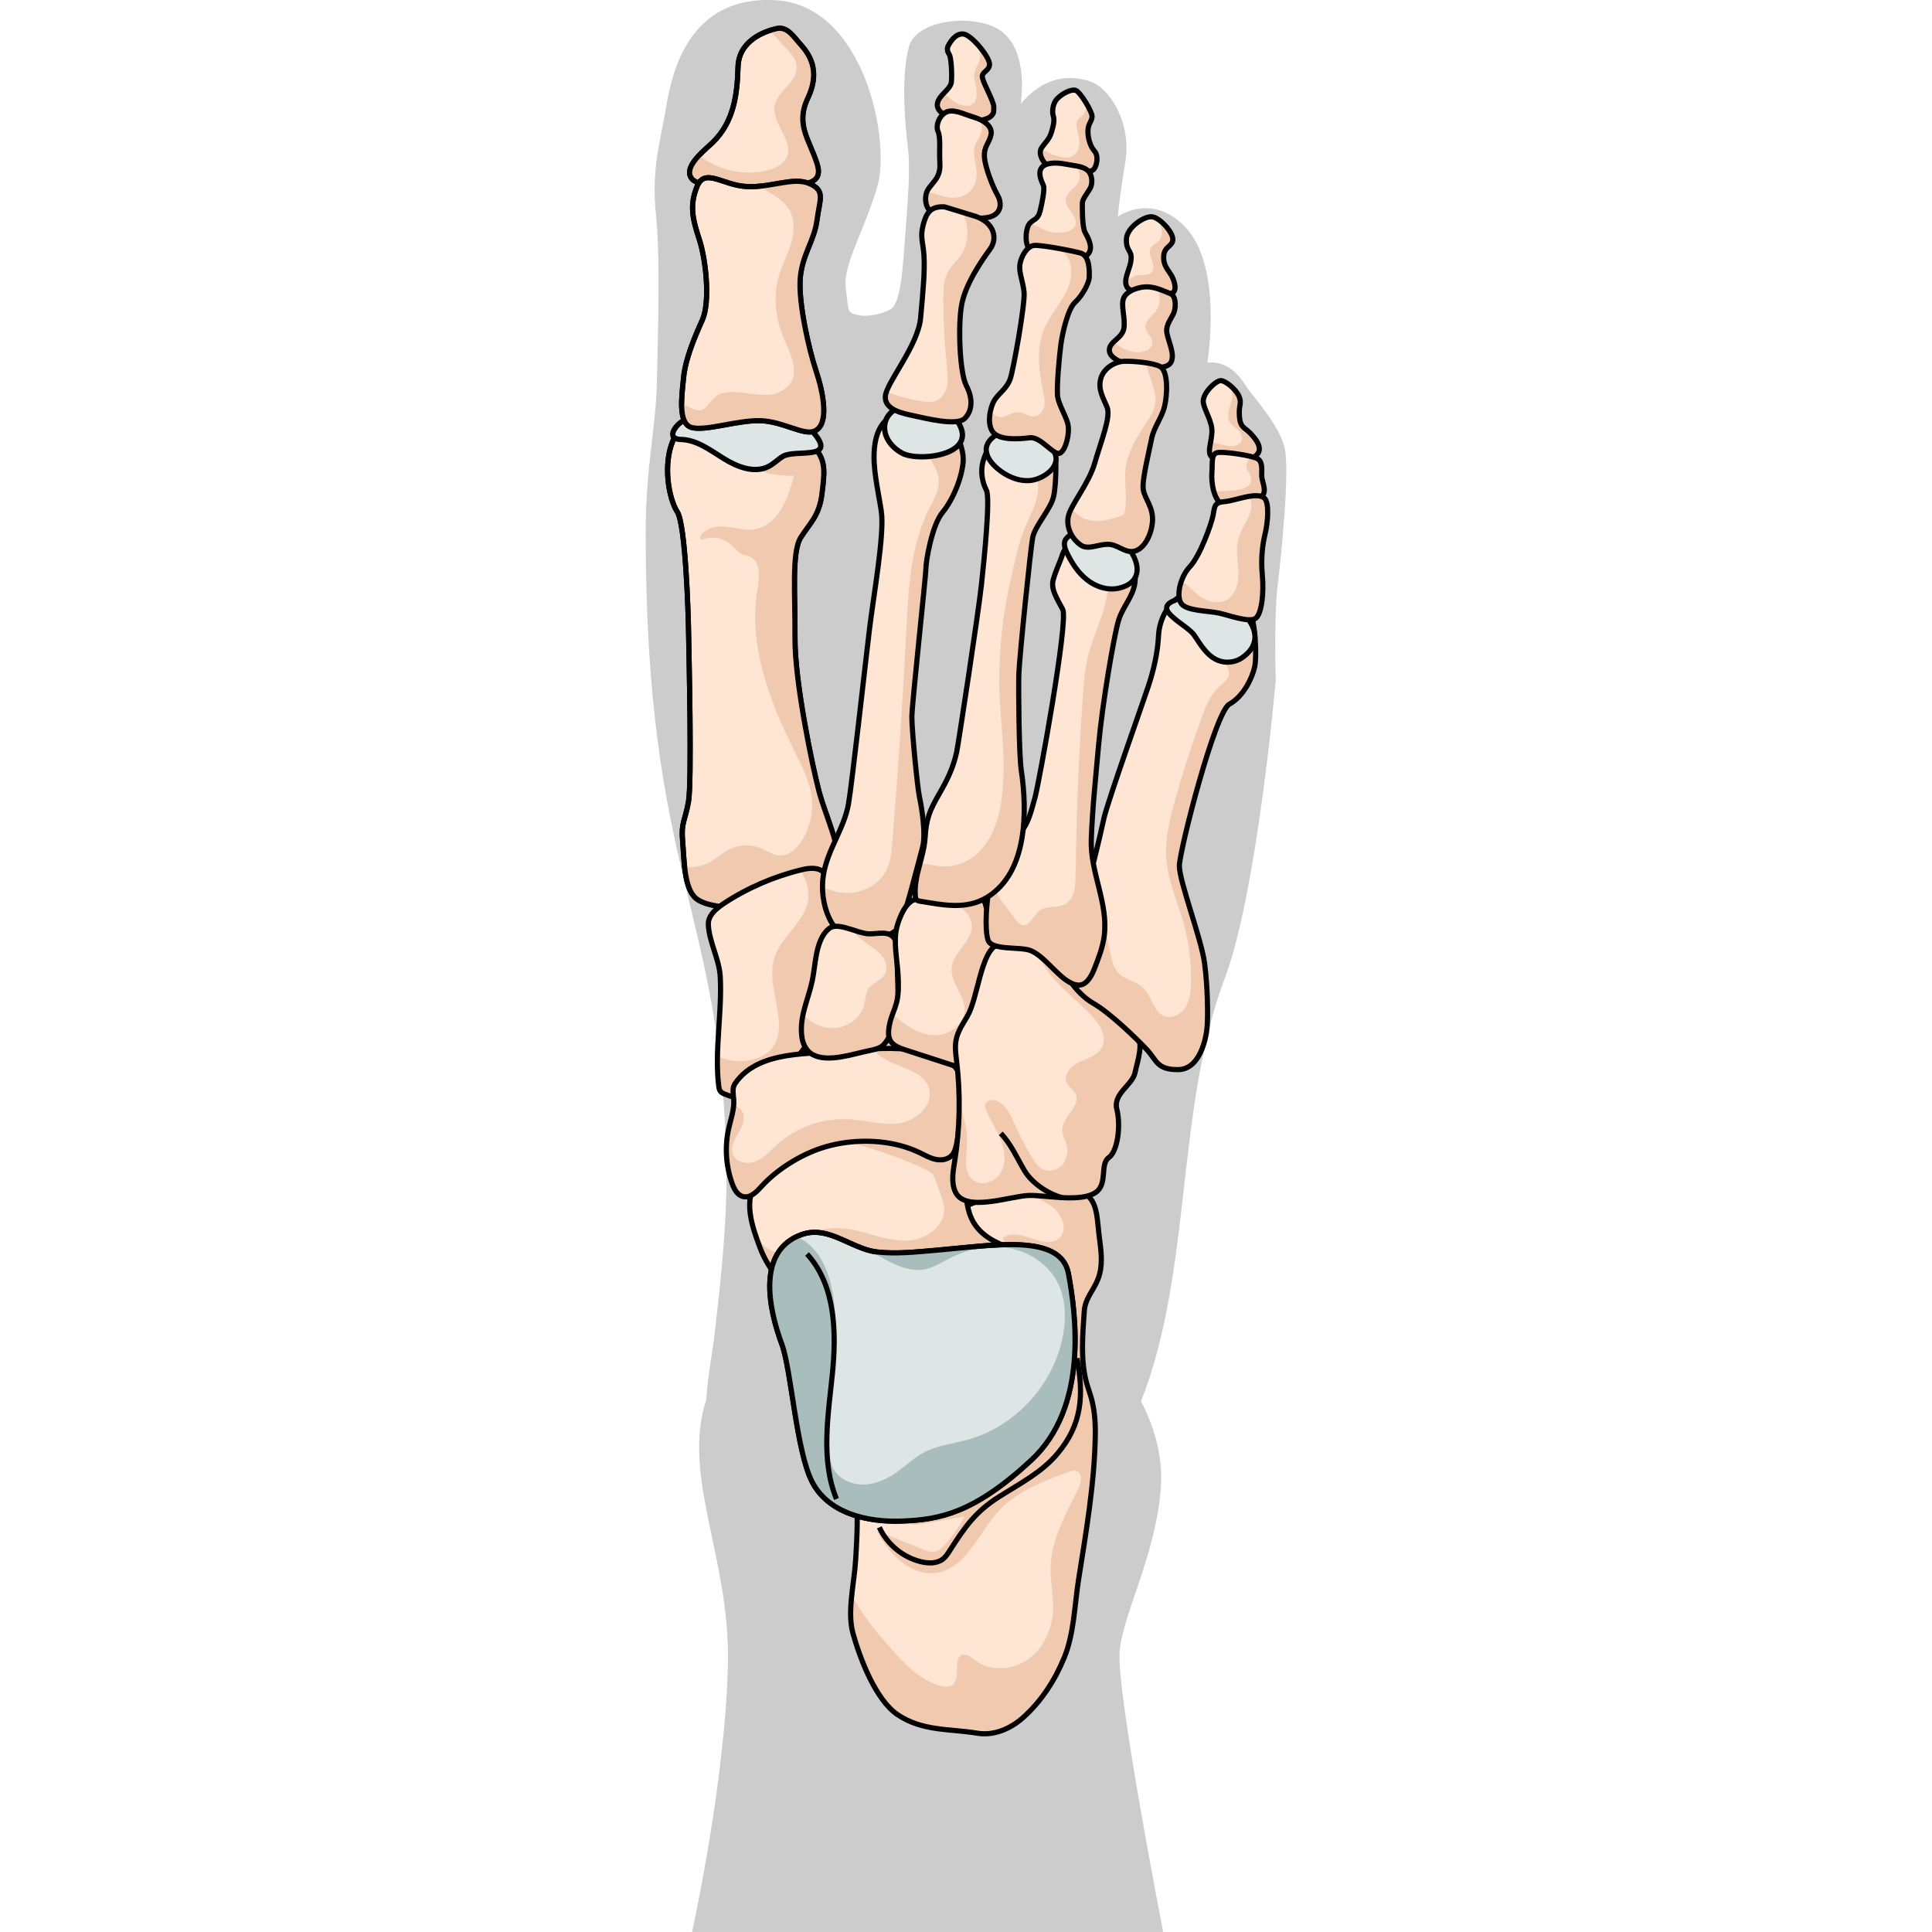<?xml version="1.0" encoding="utf-8"?>
<!-- Created by: Science Figures, www.sciencefigures.org, Generator: Science Figures Editor -->
<svg version="1.1" id="Camada_1" xmlns="http://www.w3.org/2000/svg" xmlns:xlink="http://www.w3.org/1999/xlink" 
	 width="800px" height="800px" viewBox="0 0 127.01 383.04" enable-background="new 0 0 127.01 383.04" xml:space="preserve">
<g>
	<path id="changecolor_8_" fill="#CCCCCC" d="M126.74,89.1c-0.92-4.76-6.66-10.81-7.77-12.64c-1.11-1.83-3.52-4.95-7.59-4.58
		c1.11-8.24,1.48-21.43-5-27.48c-6.48-6.04-12.77-1.46-12.77-1.46s0.18-2.93,1.48-10.81c1.29-7.88-3.15-14.65-6.85-15.94
		c-3.7-1.28-8.88-1.47-13.88,4.4c0.37-2.93,0.93-10.62-3.7-14.29c-4.63-3.66-16.84-2.75-18.46,2.93s-0.78,15.57-0.22,19.97
		c0.55,4.4,0,10.44-0.74,20.33c-0.43,5.8-0.93,9.81-2.21,11.37c-0.9,1.1-4.67,1.94-6.33,1.65c-3.06-0.52-2.35-0.64-3.02-5.3
		c-0.67-4.66,3.49-11.04,6.22-20.17c2.74-9.13-2.5-35.93-20.05-37.03C8.31-1.04,5.11,14.85,4.03,21.37
		C2.96,27.89,1.1,33.42,2.02,42.34c0.93,8.92,0.38,24.23,0.2,33.39c-0.11,5.51-0.89,10.5-1.5,16.42l-0.52,1.56
		c0,0,0.2-0.53,0.5-1.38C0.31,96.21,0,100.49,0,105.59c0,68.31,15.02,74.14,15.99,124.81c0.22,11.29-0.99,22.56-2.29,33.76
		c-0.48,4.14-1.42,8.77-1.68,13.33c-4.97,15.04,4.64,31.19,4.29,52.03c-0.39,23-7.11,53.51-7.11,53.51h93.4
		c0,0-9.4-48.09-8.63-55.74c0.76-7.65,6.99-18.56,8.14-31.94c0.6-6.97-1.63-13.17-3.91-17.52c10.22-25.82,6.83-58.03,16.63-83.94
		c6.43-17,10.08-59,10.08-59s-0.37-12.82,0.37-18.68C126,110.35,127.66,93.86,126.74,89.1z"/>
	<g>
		<path fill="#FFE5D3" stroke="#000000" stroke-width="1.023" stroke-miterlimit="10" d="M38.07,171.79
			c0.58-4.07-2.37-9.91-3.69-14.82s-4.85-21.95-4.78-30.42s-0.72-17.08,1.16-20.02s3.63-4.26,4.18-8.61
			c0.55-4.35,0.69-6.23-0.96-8.58c-1.64-2.36-3.95-5.5-10.62-5.78C16.7,83.28,7.4,82.5,5.38,87.41c-2.02,4.9-0.76,11.53,0.88,14.06
			s2.18,19.95,2.24,23.8s0.69,29.79-0.02,33.71s-1.48,4.06-1.16,7.75c0.32,3.69,0.24,9.5,2.75,11.46s9.19,1.89,12.86,1.99
			s11.28,3.57,13.45,2.26S37.64,174.77,38.07,171.79z"/>
		<path fill="#F1C9AE" d="M29.6,126.54c0.07-8.47-0.72-17.08,1.16-20.02c1.88-2.94,3.63-4.26,4.18-8.61
			c0.55-4.35,0.69-6.23-0.96-8.58s-3.95-5.5-10.62-5.78c-0.41-0.02-0.83-0.04-1.26-0.05c-1.95,1.66-3.22,4.04-2.47,6.4
			c0.58,1.83,2.27,3.13,4.08,3.75s3.77,0.66,5.69,0.7c-0.63,2.26-1.28,4.55-2.5,6.55c-1.43,2.35-3.62,4.17-6.4,4.12
			c-3.1-0.05-6.18-1.7-9.01,0.47c-0.49,0.37-0.91,1.13-0.45,1.54c2.03-0.87,4.57-0.38,6.14,1.17c0.54,0.53,0.98,1.18,1.64,1.54
			c0.6,0.33,1.33,0.38,1.94,0.68c2.11,1.05,1.78,4.08,1.39,6.4c-1.84,11.01,2.36,22.1,7.34,32.09c1.62,3.24,3.36,6.57,3.51,10.19
			c0.11,2.51-0.58,5.03-1.82,7.21c-1.01,1.77-2.72,3.47-4.75,3.31c-1.26-0.1-2.33-0.9-3.49-1.4c-2.09-0.9-4.58-0.8-6.58,0.28
			c-1.17,0.63-2.16,1.55-3.3,2.24c-1.61,0.97-3.49,1.33-5.35,1.19c0.06,0.54,0.13,1.06,0.22,1.58c0.18,0.91,0.41,1.8,0.69,2.61
			c0.35,0.87,0.81,1.6,1.44,2.08c2.51,1.95,9.19,1.89,12.86,1.99c0.11,0,0.24,0.02,0.36,0.03c0.12-0.01,0.24-0.01,0.36-0.02
			c3.99-0.19,9.58,3.11,13.36,1.46c0.04-0.02,0.08-0.04,0.12-0.06c1.18-2.21,0.55-7.23,0.92-9.79c0.58-4.07-2.37-9.91-3.69-14.82
			C33.07,152.05,29.53,135.01,29.6,126.54z"/>
		<path fill="none" stroke="#000000" stroke-width="1.023" stroke-miterlimit="10" d="M38.07,171.79
			c0.58-4.07-2.37-9.91-3.69-14.82s-4.85-21.95-4.78-30.42s-0.72-17.08,1.16-20.02s3.63-4.26,4.18-8.61
			c0.55-4.35,0.69-6.23-0.96-8.58c-1.64-2.36-3.95-5.5-10.62-5.78C16.7,83.28,7.4,82.5,5.38,87.41c-2.02,4.9-0.76,11.53,0.88,14.06
			s2.18,19.95,2.24,23.8s0.69,29.79-0.02,33.71s-1.48,4.06-1.16,7.75c0.32,3.69,0.24,9.5,2.75,11.46s9.19,1.89,12.86,1.99
			s11.28,3.57,13.45,2.26S37.64,174.77,38.07,171.79z"/>
		<path fill="#FFE5D3" stroke="#000000" stroke-width="1.023" stroke-miterlimit="10" d="M33.3,35.79c0.86-0.56,1.24-1.52,0.7-3.24
			c-1.52-4.89-4.38-7.77-1.85-13.13c1.76-3.74,1.61-7.17-1.24-10.36c-1.65-1.84-2.79-3.84-4.94-3.39c-2.15,0.45-7.51,2.27-7.66,7.57
			c-0.16,5.57-0.83,10.93-5.04,15.02c-1.33,1.29-5.03,4.13-4.52,6.36c0.42,1.84,2.85,1.78,4.48,2.13c3.67,0.78,8.81,2.02,12.44,0.48
			C27.69,36.38,31.52,36.95,33.3,35.79z"/>
		<path fill="#F1C9AE" d="M32.16,19.42c1.76-3.74,1.61-7.17-1.24-10.36c-1.65-1.84-2.79-3.84-4.94-3.39
			c-0.35,0.07-0.8,0.19-1.29,0.35c0.83,1.03,1.7,2.03,2.63,2.98c1.22,1.26,2.61,2.65,2.62,4.41c0.02,2.98-3.85,4.65-4.37,7.58
			c-0.63,3.5,3.8,6.8,2.43,10.09c-0.63,1.51-2.29,2.3-3.88,2.7c-4.64,1.17-9.78-0.01-13.52-2.97c-1.15,1.22-2.1,2.6-1.83,3.81
			c0.42,1.84,2.85,1.78,4.48,2.13c3.67,0.78,8.81,2.02,12.44,0.48c2.01-0.85,5.85-0.29,7.63-1.44c0.86-0.56,1.24-1.52,0.7-3.24
			C32.48,27.66,29.63,24.78,32.16,19.42z"/>
		<path fill="none" stroke="#000000" stroke-width="1.023" stroke-miterlimit="10" d="M33.3,35.79c0.86-0.56,1.24-1.52,0.7-3.24
			c-1.52-4.89-4.38-7.77-1.85-13.13c1.76-3.74,1.61-7.17-1.24-10.36c-1.65-1.84-2.79-3.84-4.94-3.39c-2.15,0.45-7.51,2.27-7.66,7.57
			c-0.16,5.57-0.83,10.93-5.04,15.02c-1.33,1.29-5.03,4.13-4.52,6.36c0.42,1.84,2.85,1.78,4.48,2.13c3.67,0.78,8.81,2.02,12.44,0.48
			C27.69,36.38,31.52,36.95,33.3,35.79z"/>
		<path fill="#DDE5E5" stroke="#000000" stroke-width="1.06" stroke-miterlimit="10" d="M14.08,82.46
			c0.91,0.02,1.87,0.08,2.88,0.07c4.36-0.05,13.62-0.19,16.64,3.63c4.07,5.14-4.03,2.87-6.41,4.33c-0.98,0.6-1.79,1.45-2.81,1.98
			c-2.79,1.45-6.2,0.12-8.88-1.54s-5.36-3.73-8.5-3.8c-3.05-0.06-1.18-2.77,0.31-3.63C8.94,82.55,12.28,82.41,14.08,82.46z"/>
		<path fill="#FFE5D3" stroke="#000000" stroke-width="1.023" stroke-miterlimit="10" d="M33.43,85.48
			c3.06-1.24,1.78-7.63,0.34-11.95c-1.44-4.32-3.52-13.58-3.13-18.36c0.39-4.78,2.78-7.36,3.32-11.54c0.55-4.18,1.71-5.85-1.51-7.23
			c-3.21-1.37-7.47,0.81-12.34,0.59s-8.36-3.83-9.92-0.03c-1.56,3.81-0.87,6.48,0.47,10.62s2.13,12.38,0.58,15.84
			s-3.36,7.73-3.72,11.4c-0.36,3.67-1.2,9.26,1.68,9.96s9.29-1.58,13.73-1.37C27.38,83.63,31.29,86.35,33.43,85.48z"/>
		<path fill="#F1C9AE" d="M33.43,85.48c3.06-1.24,1.78-7.63,0.34-11.95s-3.52-13.58-3.13-18.36c0.39-4.78,2.78-7.36,3.32-11.54
			c0.55-4.18,1.71-5.85-1.51-7.23c-2.65-1.13-6,0.15-9.82,0.51c1.92,1.38,4.41,2.45,5.7,4.43c1.33,2.02,1.18,4.68,0.48,6.99
			c-0.69,2.31-1.87,4.46-2.51,6.79c-0.93,3.44-0.62,7.15,0.53,10.52c1.39,4.06,5.28,9.49-0.42,12.15c-3.6,1.68-9.79-1.61-12.65,0.93
			c-1.84,1.64-1.92,3.46-4.68,2.26c-0.69-0.3-1.33-0.75-1.96-1.22c-0.04,2.46,0.35,4.62,2.08,5.04c2.89,0.7,9.29-1.58,13.73-1.37
			C27.38,83.63,31.29,86.35,33.43,85.48z"/>
		<path fill="none" stroke="#000000" stroke-width="1.023" stroke-miterlimit="10" d="M33.43,85.48c3.06-1.24,1.78-7.63,0.34-11.95
			c-1.44-4.32-3.52-13.58-3.13-18.36c0.39-4.78,2.78-7.36,3.32-11.54c0.55-4.18,1.71-5.85-1.51-7.23
			c-3.21-1.37-7.47,0.81-12.34,0.59s-8.36-3.83-9.92-0.03c-1.56,3.81-0.87,6.48,0.47,10.62s2.13,12.38,0.58,15.84
			s-3.36,7.73-3.72,11.4c-0.36,3.67-1.2,9.26,1.68,9.96s9.29-1.58,13.73-1.37C27.38,83.63,31.29,86.35,33.43,85.48z"/>
		<path fill="#FFE5D3" d="M14.79,179.62c-1.26,0.93-2.42,2.13-2.37,3.65c0.12,3.42,2.16,6.83,2.36,10.36
			c0.39,7.16-1.16,14.68-0.3,21.7c0.04,0.34,0.1,0.69,0.29,0.97c0.25,0.36,0.68,0.54,1.09,0.69c1.09,0.42,2.28,0.85,3.4,0.51
			c0.68-0.2,1.24-0.66,1.79-1.11c3.98-3.28,10.58-6.24,11.72-11.66c0.55-2.37,0.57-4.84,0.92-7.25c0.55-3.78,2.36-6.9,3.54-10.43
			c1.38-4.13-0.59-7.53-1.1-11.63c-0.1-0.82-0.22-1.68-0.74-2.32c-1-1.22-2.89-1.04-4.43-0.67c-5.52,1.33-10.81,3.62-15.55,6.74
			C15.21,179.32,15,179.47,14.79,179.62z"/>
		<path fill="#F1C9AE" d="M35.4,173.11c-1-1.22-2.89-1.04-4.43-0.67c-0.09,0.02-0.19,0.05-0.28,0.07c1.01,1.76,1.74,3.59,1.55,5.59
			c-0.41,4.52-5.25,7.38-6.68,11.69c-1.36,4.08,0.59,8.45,0.84,12.74c0.1,1.77-0.12,3.65-1.18,5.08c-0.78,1.04-1.94,1.75-3.16,2.19
			c-2.52,0.91-5.39,0.74-7.82-0.39c-0.04,2,0.01,3.98,0.24,5.93c0.04,0.34,0.1,0.69,0.29,0.97c0.25,0.36,0.68,0.54,1.09,0.69
			c1.09,0.42,2.28,0.85,3.4,0.51c0.68-0.2,1.24-0.66,1.79-1.11c3.98-3.28,10.58-6.24,11.72-11.66c0.55-2.37,0.57-4.84,0.92-7.25
			c0.55-3.78,2.36-6.9,3.54-10.43c1.38-4.13-0.59-7.53-1.1-11.63C36.04,174.61,35.92,173.75,35.4,173.11z"/>
		<path fill="none" stroke="#000000" stroke-width="1.023" stroke-miterlimit="10" d="M14.79,179.62
			c-1.26,0.93-2.42,2.13-2.37,3.65c0.12,3.42,2.16,6.83,2.36,10.36c0.39,7.16-1.16,14.68-0.3,21.7c0.04,0.34,0.1,0.69,0.29,0.97
			c0.25,0.36,0.68,0.54,1.09,0.69c1.09,0.42,2.28,0.85,3.4,0.51c0.68-0.2,1.24-0.66,1.79-1.11c3.98-3.28,10.58-6.24,11.72-11.66
			c0.55-2.37,0.57-4.84,0.92-7.25c0.55-3.78,2.36-6.9,3.54-10.43c1.38-4.13-0.59-7.53-1.1-11.63c-0.1-0.82-0.22-1.68-0.74-2.32
			c-1-1.22-2.89-1.04-4.43-0.67c-5.52,1.33-10.81,3.62-15.55,6.74C15.21,179.32,15,179.47,14.79,179.62z"/>
		<path fill="#FFE5D3" d="M58.8,82.36c1.93,1.03,4.3,6.04,4.15,9.01c-0.15,2.97-1.89,7.54-4.08,10.19
			c-2.19,2.65-3.32,9.87-3.31,11.11s-2.77,26.92-2.79,29.45c-0.02,2.53,1.1,14.05,1.51,15.91c0.41,1.86,1.32,7.33,0.62,9.92
			c-0.7,2.59-3.6,14.13-4.6,15.79c-1,1.66-5.73,3.15-7.8,2.96c-5.92-0.54-8.1-7.85-7.28-13.13c0.79-5.13,4.08-9.14,4.98-14.14
			c0.68-3.83,3.35-27.97,4.18-34.77c0.83-6.8,3.01-18.92,2.33-23.33s-1.73-8.53-1.36-12.45c0.37-3.92,2.06-6.03,4.26-6.67
			S56.97,81.39,58.8,82.36z"/>
		<path fill="#F1C9AE" d="M58.8,82.36c-1.55-0.83-5.53-0.82-8.04-0.41c0.63,1.89,1.55,3.68,2.72,5.28c1.97,2.7,4.79,5.3,4.61,8.63
			c-0.1,1.79-1.08,3.38-1.88,4.98c-3.71,7.34-4.12,15.84-4.53,24.05c-0.7,14.09-1.64,28.17-2.8,42.24c-0.15,1.81-0.32,3.67-1.11,5.3
			c-1.33,2.75-4.35,4.48-7.4,4.61c-1.84,0.08-3.67-0.38-5.32-1.2c0.02,4.89,2.33,10.39,7.44,10.86c2.06,0.19,6.8-1.31,7.8-2.96
			c1-1.66,3.9-13.19,4.6-15.79c0.7-2.59-0.21-8.06-0.62-9.92c-0.41-1.85-1.53-13.38-1.51-15.91c0.02-2.53,2.81-28.22,2.79-29.45
			c-0.01-1.23,1.12-8.46,3.31-11.11c2.19-2.65,3.93-7.22,4.08-10.19C63.1,88.41,60.73,83.4,58.8,82.36z"/>
		<path fill="none" stroke="#000000" stroke-width="1.023" stroke-miterlimit="10" d="M58.8,82.36c1.93,1.03,4.3,6.04,4.15,9.01
			c-0.15,2.97-1.89,7.54-4.08,10.19c-2.19,2.65-3.32,9.87-3.31,11.11s-2.77,26.92-2.79,29.45c-0.02,2.53,1.1,14.05,1.51,15.91
			c0.41,1.86,1.32,7.33,0.62,9.92c-0.7,2.59-3.6,14.13-4.6,15.79c-1,1.66-5.73,3.15-7.8,2.96c-5.92-0.54-8.1-7.85-7.28-13.13
			c0.79-5.13,4.08-9.14,4.98-14.14c0.68-3.83,3.35-27.97,4.18-34.77c0.83-6.8,3.01-18.92,2.33-23.33s-1.73-8.53-1.36-12.45
			c0.37-3.92,2.06-6.03,4.26-6.67S56.97,81.39,58.8,82.36z"/>
		<path fill="#DDE5E5" stroke="#000000" stroke-width="1.06" stroke-miterlimit="10" d="M60.47,89.38
			c-2.93,1.49-7.81,1.5-9.7,0.43c-4.94-2.78-4.56-8.81,1.4-9.47c2.83-0.32,8.51,1.01,10.04,3.84
			C63.54,86.68,62.46,88.37,60.47,89.38z"/>
		<path fill="#FFE5D3" d="M87.72,237.13c1.97,1.83,1.77,4.96,2.28,8.68c0.35,2.6,0.65,5.23-0.31,7.74
			c-0.91,2.37-2.57,3.82-2.74,6.45c-0.31,4.59-0.78,9.73,0.47,14.2c0.26,0.95,0.61,1.87,0.88,2.81c0.69,2.4,0.87,4.91,0.84,7.4
			c-0.13,9.53-1.82,19.29-3.31,28.71c-0.8,5.04-0.89,10.75-2.84,15.49c-1.85,4.51-4.53,8.68-8.19,11.94
			c-2.45,2.19-5.78,3.62-9.02,3.08c-5.46-0.91-10.93-0.35-15.86-3.69c-4.35-2.95-7.45-11.19-8.81-16.04
			c-1.22-4.37,0.25-10.03,0.51-14.55c0.31-5.4,1.15-16.07-2.3-20.54c-3.47-4.49-8.32-5.12-8.61-11.93
			c-0.27-6.22,0.47-16.7,2.64-20.19c2.17-3.49,9.92-8.45,12.59-9.85c2.67-1.4,4.62-10.52,6.95-10.45s1.68,4.36,5.62,4.01
			c3.93-0.35,8.08-3,12.84-4.06c4.02-0.9,8.57-1.4,12.66-0.77C85.74,235.85,86.91,236.38,87.72,237.13z"/>
		<g>
			<path fill="#F1C9AE" d="M87.72,237.13c-0.81-0.75-1.98-1.28-3.71-1.55c-3.02-0.47-6.3-0.31-9.42,0.16
				c1.62,1.34,3.81,2.02,5.6,3.19c2.2,1.44,3.75,4.83,1.77,6.58c-2.95,2.6-8.28-2.68-11.16-0.01c2.2,5.69,10.35,7.57,11.96,13.46
				c1.33,4.86-2.59,9.96-1.47,14.88c0.32,1.4,1.04,2.71,1.16,4.14c0.18,2.05-0.88,4-2.09,5.67c-6.85,9.41-18.65,13.58-29.8,16.94
				c0.08,1.64,2.4,1.87,4.01,1.59c2.88-0.5,5.76-1,8.64-1.5c-1.06,2.01-2.37,3.88-3.88,5.57c-0.55,0.61-1.18,1.23-1.98,1.4
				c-0.79,0.16-1.59-0.15-2.34-0.45c-3.03-1.22-6.07-2.45-9.1-3.67c2.28,4.72,6.91,9.24,12.06,8.25c5.71-1.1,8.02-7.83,11.93-12.13
				c3.6-3.96,8.83-5.94,13.85-7.8c0.56-0.2,1.17-0.41,1.72-0.19c1.24,0.49,0.89,2.33,0.29,3.53c-2.52,5.06-5.45,10.23-5.49,15.89
				c-0.02,2.56,0.56,5.09,0.52,7.65c-0.06,3.86-1.68,7.81-4.78,10.11c-3.1,2.3-7.72,2.62-10.79,0.28c-0.69-0.53-1.44-1.21-2.29-1.05
				c-2.25,0.44-0.26,4.67-2.12,6.01c-0.64,0.46-1.52,0.37-2.28,0.17c-4.12-1.06-7.21-4.38-10.03-7.57
				c-2.89-3.27-5.81-6.69-7.63-10.61c-0.3,2.74-0.43,5.49,0.23,7.85c1.35,4.85,4.45,13.09,8.81,16.04
				c4.92,3.34,10.4,2.78,15.86,3.69c3.24,0.54,6.57-0.89,9.02-3.08c3.66-3.26,6.34-7.43,8.19-11.94c1.95-4.74,2.04-10.45,2.84-15.49
				c1.49-9.42,3.19-19.18,3.31-28.71c0.03-2.49-0.15-5.01-0.84-7.4c-0.27-0.94-0.62-1.87-0.88-2.81c-1.25-4.47-0.78-9.61-0.47-14.2
				c0.18-2.63,1.84-4.08,2.74-6.45c0.96-2.51,0.67-5.14,0.31-7.74C89.49,242.09,89.69,238.96,87.72,237.13z"/>
			<path fill="#F1C9AE" d="M44.78,298.21l-3.21-2.83c0.23,1.66,0.33,3.41,0.35,5.15C42.71,299.59,43.66,298.79,44.78,298.21z"/>
		</g>
		<path fill="none" stroke="#000000" stroke-width="1.023" stroke-miterlimit="10" d="M87.72,237.13c1.97,1.83,1.77,4.96,2.28,8.68
			c0.35,2.6,0.65,5.23-0.31,7.74c-0.91,2.37-2.57,3.82-2.74,6.45c-0.31,4.59-0.78,9.73,0.47,14.2c0.26,0.95,0.61,1.87,0.88,2.81
			c0.69,2.4,0.87,4.91,0.84,7.4c-0.13,9.53-1.82,19.29-3.31,28.71c-0.8,5.04-0.89,10.75-2.84,15.49c-1.85,4.51-4.53,8.68-8.19,11.94
			c-2.45,2.19-5.78,3.62-9.02,3.08c-5.46-0.91-10.93-0.35-15.86-3.69c-4.35-2.95-7.45-11.19-8.81-16.04
			c-1.22-4.37,0.25-10.03,0.51-14.55c0.31-5.4,1.15-16.07-2.3-20.54c-3.47-4.49-8.32-5.12-8.61-11.93
			c-0.27-6.22,0.47-16.7,2.64-20.19c2.17-3.49,9.92-8.45,12.59-9.85c2.67-1.4,4.62-10.52,6.95-10.45s1.68,4.36,5.62,4.01
			c3.93-0.35,8.08-3,12.84-4.06c4.02-0.9,8.57-1.4,12.66-0.77C85.74,235.85,86.91,236.38,87.72,237.13z"/>
		<path fill="#FFE5D3" d="M50.43,226.55c3.84,0.65,7.59,1.59,11.02,2.49c0.6,0.16,1.25,0.36,1.56,0.9c0.19,0.32,0.22,0.71,0.24,1.09
			c0.39,6.45-0.51,11.78,6.08,15.16c2.51,1.29,5.27,2,7.85,3.15c0.19,0.08,0.39,0.18,0.49,0.37c0.07,0.14,0.07,0.3,0.06,0.45
			c-0.12,1.19-1.1,2.15-2.2,2.6c-1.11,0.45-2.33,0.48-3.53,0.47c-1.82-0.01-3.64-0.1-5.45-0.26c-11.59-1-22,5.01-33.51,4.47
			c-4.66-0.22-8.75-5.74-10.37-10.07c-1.51-4.04-3.57-9.58-0.35-13.55C29.31,225.18,40.2,224.83,50.43,226.55z"/>
		<path fill="#F1C9AE" d="M66.55,252.97c1.81,0.16,3.63,0.24,5.45,0.26c1.19,0.01,2.42-0.02,3.53-0.47c1.11-0.45,2.08-1.41,2.2-2.6
			c0.02-0.15,0.02-0.32-0.06-0.45c-0.1-0.18-0.3-0.28-0.49-0.37c-2.58-1.14-5.34-1.86-7.85-3.15c-6.6-3.38-5.69-8.71-6.08-15.16
			c-0.02-0.37-0.05-0.76-0.24-1.09c-0.31-0.53-0.97-0.74-1.56-0.9c-3.42-0.9-7.17-1.84-11.02-2.49c-3.72-0.63-7.53-0.97-11.2-0.75
			c1.18,0.63,2.55,1.07,3.8,1.42c4.21,1.19,8.32,2.72,12.29,4.55c0.57,0.26,1.16,0.55,1.56,1.03c0.33,0.4,0.51,0.91,0.68,1.4
			c0.31,0.9,0.62,1.8,0.94,2.7c0.31,0.89,0.62,1.8,0.66,2.74c0.15,3.51-3.59,6.1-7.09,6.31c-3.5,0.21-6.87-1.18-10.29-1.98
			s-7.41-0.87-9.99,1.5c-0.91,0.83-1.59,1.92-2.66,2.53c-2.16,1.23-4.96-0.04-6.61-1.89c-0.2-0.23-0.39-0.46-0.57-0.71
			c0.24,0.68,0.48,1.34,0.71,1.96c1.62,4.33,5.72,9.85,10.37,10.07C44.55,257.98,54.96,251.97,66.55,252.97z"/>
		<path fill="none" stroke="#000000" stroke-width="1.023" stroke-miterlimit="10" d="M50.43,226.55
			c3.84,0.65,7.59,1.59,11.02,2.49c0.6,0.16,1.25,0.36,1.56,0.9c0.19,0.32,0.22,0.71,0.24,1.09c0.39,6.45-0.51,11.78,6.08,15.16
			c2.51,1.29,5.27,2,7.85,3.15c0.19,0.08,0.39,0.18,0.49,0.37c0.07,0.14,0.07,0.3,0.06,0.45c-0.12,1.19-1.1,2.15-2.2,2.6
			c-1.11,0.45-2.33,0.48-3.53,0.47c-1.82-0.01-3.64-0.1-5.45-0.26c-11.59-1-22,5.01-33.51,4.47c-4.66-0.22-8.75-5.74-10.37-10.07
			c-1.51-4.04-3.57-9.58-0.35-13.55C29.31,225.18,40.2,224.83,50.43,226.55z"/>
		<path fill="#FFE5D3" d="M50.38,227.1c-5.03-1.31-10.75-1.05-15.51,0.51c-4.24,1.39-8.82,4.24-11.83,7.53
			c-1,1.1-2.23,2.43-3.69,2.1c-1.16-0.26-1.81-1.47-2.21-2.59c-1.25-3.5-1.49-7.35-0.67-10.98c0.42-1.85,1.1-3.69,0.99-5.58
			c-0.07-1.1-0.38-2.32,0.24-3.24c4.62-6.81,15.23-5.78,22.2-6.49c7.23-0.74,23.84-2.14,23.16,8.59c-0.21,3.33-0.72,6.65-1.44,9.91
			c-0.17,0.78-0.38,1.6-0.92,2.2c-0.79,0.86-2.11,1.04-3.25,0.79c-1.14-0.25-2.17-0.85-3.22-1.36
			C53.01,227.91,51.72,227.45,50.38,227.1z"/>
		<path fill="#F1C9AE" d="M50.38,227.1c1.34,0.35,2.64,0.81,3.85,1.39c1.05,0.5,2.08,1.11,3.22,1.36c1.14,0.25,2.46,0.07,3.25-0.79
			c0.54-0.59,0.75-1.41,0.92-2.2c0.72-3.26,1.23-6.58,1.44-9.91c0.55-8.65-10.14-9.42-18.1-9c0.65,0.77,1.42,1.43,2.28,1.95
			c3.14,1.87,7.79,2.3,8.9,5.78c1.03,3.23-2.28,6.41-5.63,6.97c-3.34,0.56-6.72-0.53-10.11-0.74c-5.22-0.32-10.55,1.55-14.42,5.08
			c-1.31,1.19-2.51,2.6-4.15,3.27c-1.64,0.67-3.92,0.25-4.55-1.41c-0.56-1.47,0.38-3.03,1.18-4.38c0.8-1.35,1.46-3.17,0.46-4.39
			c-0.39-0.47-0.96-0.75-1.47-1.09c-0.09,1.58-0.63,3.13-0.98,4.69c-0.81,3.62-0.58,7.48,0.67,10.98c0.4,1.12,1.06,2.33,2.21,2.59
			c1.45,0.32,2.68-1,3.69-2.1c3.01-3.29,7.59-6.14,11.83-7.53C39.62,226.06,45.35,225.79,50.38,227.1z"/>
		<path fill="none" stroke="#000000" stroke-width="1.023" stroke-miterlimit="10" d="M50.38,227.1
			c-5.03-1.31-10.75-1.05-15.51,0.51c-4.24,1.39-8.82,4.24-11.83,7.53c-1,1.1-2.23,2.43-3.69,2.1c-1.16-0.26-1.81-1.47-2.21-2.59
			c-1.25-3.5-1.49-7.35-0.67-10.98c0.42-1.85,1.1-3.69,0.99-5.58c-0.07-1.1-0.38-2.32,0.24-3.24c4.62-6.81,15.23-5.78,22.2-6.49
			c7.23-0.74,23.84-2.14,23.16,8.59c-0.21,3.33-0.72,6.65-1.44,9.91c-0.17,0.78-0.38,1.6-0.92,2.2c-0.79,0.86-2.11,1.04-3.25,0.79
			c-1.14-0.25-2.17-0.85-3.22-1.36C53.01,227.91,51.72,227.45,50.38,227.1z"/>
		<path fill="#FFE5D3" d="M42.26,291.83c0,0,0.25-8.85-6.5-12.64"/>
		<path fill="#FFE5D3" d="M49.91,192.58c0.1,4.41,0.58,8.45-1.45,12.56c-1.11,2.25-1.74,2.69-4.13,3.16
			c-3.14,0.62-8.12,2.43-11.19,0.81c-1.25-0.66-1.98-2.07-2.17-3.48c-0.56-4,1.22-7.33,2.04-11.11c0.67-3.09,0.61-7.68,2.94-10.06
			c0.3-0.31,0.66-0.58,1.07-0.71c1.81-0.55,5.02,1.23,7.05,1.38c1.88,0.14,4.49-0.92,5.5,1.42c0.21,0.48,0.22,1.01,0.23,1.53
			C49.84,189.59,49.87,191.09,49.91,192.58z"/>
		<path fill="#F1C9AE" d="M49.81,188.09c-0.01-0.52-0.03-1.05-0.23-1.53c-1.01-2.34-3.61-1.28-5.5-1.42
			c-0.96-0.07-2.19-0.51-3.41-0.89c0.96,1.04,2.02,1.99,3.17,2.82c1.04,0.75,2.18,1.42,2.99,2.41s1.23,2.44,0.64,3.58
			c-0.72,1.37-2.6,1.78-3.39,3.11c-0.5,0.84-0.48,1.88-0.69,2.83c-0.64,2.91-3.68,4.97-6.66,4.84c-2.11-0.09-4.07-1.14-5.52-2.69
			c-0.3,1.44-0.45,2.91-0.23,4.48c0.2,1.41,0.92,2.81,2.17,3.48c3.07,1.62,8.05-0.19,11.19-0.81c2.39-0.47,3.01-0.91,4.13-3.16
			c2.03-4.11,1.55-8.15,1.45-12.56C49.87,191.09,49.84,189.59,49.81,188.09z"/>
		<path fill="none" stroke="#000000" stroke-width="1.023" stroke-miterlimit="10" d="M49.91,192.58c0.1,4.41,0.58,8.45-1.45,12.56
			c-1.11,2.25-1.74,2.69-4.13,3.16c-3.14,0.62-8.12,2.43-11.19,0.81c-1.25-0.66-1.98-2.07-2.17-3.48c-0.56-4,1.22-7.33,2.04-11.11
			c0.67-3.09,0.61-7.68,2.94-10.06c0.3-0.31,0.66-0.58,1.07-0.71c1.81-0.55,5.02,1.23,7.05,1.38c1.88,0.14,4.49-0.92,5.5,1.42
			c0.21,0.48,0.22,1.01,0.23,1.53C49.84,189.59,49.87,191.09,49.91,192.58z"/>
		<path fill="#FFE5D3" d="M53.95,178.33c-2.24-0.23-3.72,3.81-4.14,5.43c-0.78,3.04,0.1,6.63,0.24,9.77
			c0.08,1.78,0.13,3.59-0.33,5.31c-0.35,1.31-0.97,2.53-1.28,3.85c-0.75,3.19-0.13,4.45,2.82,5.4c3.09,1,6.19,2,9.28,3.01
			c0.3,0.1,0.62,0.2,0.93,0.13c0.36-0.08,0.63-0.37,0.86-0.66c1.89-2.4,1.41-4.56,2.06-7.26c0.73-3.02,2.13-6,3.68-8.68
			c0.57-0.99,1.2-1.97,1.57-3.05c1.45-4.21-1.14-8.02-2.19-11.94c-0.18-0.69-0.39-1.41-0.9-1.91
			C63.9,175.13,57.22,178.66,53.95,178.33z"/>
		<path fill="#F1C9AE" d="M66.55,177.73c-1.74-1.71-5.23-0.77-8.34-0.02c0.72,0.32,1.45,0.61,2.16,0.94
			c2.08,0.96,4.21,2.63,4.27,4.92c0.07,3.11-3.66,5.17-3.98,8.26c-0.31,2.98,2.66,5.49,2.58,8.48c-0.07,2.69-2.76,4.77-5.45,4.92
			c-3.07,0.17-5.71-1.56-7.97-3.42c-0.26-0.22-0.55-0.47-0.85-0.74c-0.2,0.53-0.39,1.07-0.52,1.62c-0.75,3.19-0.13,4.45,2.82,5.4
			c3.09,1,6.19,2,9.28,3.01c0.3,0.1,0.62,0.2,0.93,0.13c0.36-0.08,0.63-0.37,0.86-0.66c1.89-2.4,1.41-4.56,2.06-7.26
			c0.73-3.02,2.13-6,3.68-8.68c0.57-0.99,1.2-1.97,1.57-3.05c1.45-4.21-1.14-8.02-2.19-11.94
			C67.26,178.95,67.05,178.23,66.55,177.73z"/>
		<path fill="none" stroke="#000000" stroke-width="1.023" stroke-miterlimit="10" d="M53.95,178.33
			c-2.24-0.23-3.72,3.81-4.14,5.43c-0.78,3.04,0.1,6.63,0.24,9.77c0.08,1.78,0.13,3.59-0.33,5.31c-0.35,1.31-0.97,2.53-1.28,3.85
			c-0.75,3.19-0.13,4.45,2.82,5.4c3.09,1,6.19,2,9.28,3.01c0.3,0.1,0.62,0.2,0.93,0.13c0.36-0.08,0.63-0.37,0.86-0.66
			c1.89-2.4,1.41-4.56,2.06-7.26c0.73-3.02,2.13-6,3.68-8.68c0.57-0.99,1.2-1.97,1.57-3.05c1.45-4.21-1.14-8.02-2.19-11.94
			c-0.18-0.69-0.39-1.41-0.9-1.91C63.9,175.13,57.22,178.66,53.95,178.33z"/>
		<path fill="#FFE5D3" d="M97.25,204.67c1.56,2.33,0.29,5.48-0.23,7.98c-0.51,2.5-4.41,4.16-3.61,7.29c0.8,3.13,0.21,8.29-1.6,9.57
			c-1.81,1.28-0.15,5.17-2.56,6.88c-2.94,2.07-9.82,0.56-13.18,0.62c-3.67,0.06-12.74,3.5-14.68-0.71c-0.85-1.85-0.46-3.99-0.14-6
			c1.05-6.56,1.19-13.27,0.4-19.86c-0.17-1.45-0.39-2.92-0.09-4.35c0.34-1.68,1.35-3.14,2.22-4.62c2.08-3.56,2.65-12.78,5.92-14.15
			c3.41-1.42,10.36,2.44,13.28,3.94C87.22,193.43,94.97,201.25,97.25,204.67z"/>
		<path fill="#F1C9AE" d="M97.25,204.67c-2.29-3.42-10.04-11.23-14.26-13.4c-1.45-0.75-3.91-2.08-6.43-3.06
			c0.22,0.19,0.43,0.38,0.63,0.59c0.82,0.9,1.37,2,2.04,3.03c2.41,3.73,6.18,6.32,9.22,9.56c1.63,1.73,3.12,4.28,1.96,6.36
			c-0.88,1.57-2.83,2.06-4.46,2.82c-1.62,0.76-3.23,2.54-2.45,4.15c0.4,0.82,1.31,1.29,1.72,2.11c1.23,2.45-2.83,4.69-2.63,7.43
			c0.06,0.79,0.48,1.51,0.73,2.26c0.46,1.37,0.34,2.98-0.51,4.14s-2.49,1.77-3.84,1.24c-1.13-0.45-1.86-1.54-2.48-2.59
			c-1.25-2.1-2.38-4.28-3.37-6.51c-0.8-1.81-1.7-3.84-3.55-4.56c-0.83-0.32-2.04-0.13-2.24,0.74c-0.08,0.37,0.05,0.75,0.19,1.11
			c0.82,2.02,2.06,3.84,2.86,5.87s1.14,4.4,0.13,6.33s-3.72,3.01-5.49,1.74c-2.25-1.62-1.36-5.05-1.28-7.82
			c0.07-2.47-0.7-4.82-1.6-7.14c-0.01,3.77-0.3,7.54-0.89,11.27c-0.32,2.01-0.71,4.15,0.14,6c1.94,4.21,11.01,0.77,14.68,0.71
			c3.36-0.06,10.24,1.45,13.18-0.62c2.42-1.71,0.75-5.6,2.56-6.88c1.81-1.28,2.4-6.44,1.6-9.57c-0.8-3.13,3.09-4.79,3.61-7.29
			C97.54,210.15,98.81,206.99,97.25,204.67z"/>
		<path fill="none" stroke="#000000" stroke-width="1.023" stroke-miterlimit="10" d="M97.25,204.67c1.56,2.33,0.29,5.48-0.23,7.98
			c-0.51,2.5-4.41,4.16-3.61,7.29c0.8,3.13,0.21,8.29-1.6,9.57c-1.81,1.28-0.15,5.17-2.56,6.88c-2.94,2.07-9.82,0.56-13.18,0.62
			c-3.67,0.06-12.74,3.5-14.68-0.71c-0.85-1.85-0.46-3.99-0.14-6c1.05-6.56,1.19-13.27,0.4-19.86c-0.17-1.45-0.39-2.92-0.09-4.35
			c0.34-1.68,1.35-3.14,2.22-4.62c2.08-3.56,2.65-12.78,5.92-14.15c3.41-1.42,10.36,2.44,13.28,3.94
			C87.22,193.43,94.97,201.25,97.25,204.67z"/>
		<path fill="#FFE5D3" d="M118.5,118.86c2.43,1.68,2.71,11.14,2.25,13.31c-0.47,2.17-2.18,5.86-5.03,7.44
			c-2.85,1.58-9.88,28.97-9.91,32.05c-0.03,3.08,4.36,14.44,5,19.34c0.64,4.9,0.68,10.59,0.49,12.73c-0.19,2.13-1.4,8.27-5.69,8.33
			c-4.29,0.06-4.29-1.86-6.25-3.96s-7.35-7.33-10.64-9.19c-3.29-1.86-6.83-6.8-6.1-9.21c0.72-2.4,2.26-6.59,3.76-10.49
			c1.5-3.9,3.77-13.75,4.47-16.96s7.82-23.21,8.83-26.28c1.02-3.07,1.84-6.59,2-9.99c0.16-3.4,2.18-6.8,4.62-7.88
			C108.72,117.02,115.39,116.71,118.5,118.86z"/>
		<path fill="#F1C9AE" d="M118.5,118.86c-0.87-0.6-2.03-1.01-3.29-1.26c-1.43,0.61-2.74,1.43-3.5,2.74
			c-1.07,1.83-0.77,4.18,0.09,6.12c0.86,1.94,2.21,3.61,3.29,5.43c0.32,0.54,0.63,1.14,0.57,1.76c-0.09,1.02-1.07,1.68-1.84,2.37
			c-1.82,1.62-2.76,3.98-3.6,6.27c-1.97,5.36-3.73,10.81-5.26,16.32c-1.08,3.9-2.06,7.92-1.71,11.95c0.37,4.21,2.17,8.15,3.32,12.21
			c1.12,3.95,1.64,8.07,1.54,12.18c-0.04,1.63-0.2,3.34-1.07,4.73c-0.87,1.39-2.63,2.34-4.17,1.78c-2.28-0.83-2.53-4.02-4.3-5.68
			c-1.37-1.29-3.52-1.5-4.83-2.86c-0.96-1-1.3-2.43-1.59-3.79c-1.22-5.68-2.45-11.35-3.67-17.03c-0.73,2.8-1.49,5.47-2.12,7.11
			c-1.5,3.9-3.04,8.09-3.76,10.49c-0.72,2.4,2.81,7.35,6.1,9.21s8.68,7.09,10.64,9.19c1.96,2.1,1.96,4.02,6.25,3.96
			c4.29-0.06,5.5-6.2,5.69-8.33c0.19-2.13,0.15-7.83-0.49-12.73c-0.64-4.9-5.02-16.26-5-19.34c0.03-3.08,7.06-30.46,9.91-32.05
			c2.85-1.58,4.56-5.27,5.03-7.44C121.21,130.01,120.94,120.55,118.5,118.86z"/>
		<path fill="none" stroke="#000000" stroke-width="1.023" stroke-miterlimit="10" d="M118.5,118.86
			c2.43,1.68,2.71,11.14,2.25,13.31c-0.47,2.17-2.18,5.86-5.03,7.44c-2.85,1.58-9.88,28.97-9.91,32.05
			c-0.03,3.08,4.36,14.44,5,19.34c0.64,4.9,0.68,10.59,0.49,12.73c-0.19,2.13-1.4,8.27-5.69,8.33c-4.29,0.06-4.29-1.86-6.25-3.96
			s-7.35-7.33-10.64-9.19c-3.29-1.86-6.83-6.8-6.1-9.21c0.72-2.4,2.26-6.59,3.76-10.49c1.5-3.9,3.77-13.75,4.47-16.96
			s7.82-23.21,8.83-26.28c1.02-3.07,1.84-6.59,2-9.99c0.16-3.4,2.18-6.8,4.62-7.88C108.72,117.02,115.39,116.71,118.5,118.86z"/>
		<path fill="#FFE5D3" d="M68.7,22.77c-1.04,1.44-4.58,1.26-6.56,0.96c-1.98-0.3-4.55-1.4-4.31-3.15c0.24-1.76,2.62-2.77,2.78-4.35
			c0.16-1.59-0.06-4.88-0.41-5.4c-0.34-0.52-0.54-1.11-0.23-1.73c0.32-0.62,1.36-2.51,3-2.36c1.64,0.15,5.34,4.7,5.2,6.08
			s-1.65,1.36-1.4,2.62c0.26,1.26,2.27,4.69,2.24,5.78C68.99,22.3,69.04,22.29,68.7,22.77z"/>
		<path fill="#F1C9AE" d="M66.78,15.42c-0.26-1.26,1.26-1.24,1.4-2.62c0.09-0.9-1.46-3.16-3.01-4.66c0.15,0.26,0.31,0.51,0.45,0.77
			c0.57,1.02,0.9,2.17,0.49,3.3c-0.32,0.89-0.96,1.68-1,2.66c-0.03,0.57,0.12,1.13,0.27,1.69c0.14,0.55,0.18,1.12,0.22,1.69
			c0.23,3.22-2.3,2.97-3.64,2.36c-1.25-0.57-2.07-1.54-2.85-2.13c-0.6,0.63-1.17,1.28-1.28,2.09c-0.24,1.76,2.34,2.85,4.31,3.15
			c1.98,0.3,5.52,0.48,6.56-0.96c0.34-0.47,0.29-0.46,0.32-1.56S67.04,16.68,66.78,15.42z"/>
		<path fill="none" stroke="#000000" stroke-width="1.023" stroke-miterlimit="10" d="M68.7,22.77c-1.04,1.44-4.58,1.26-6.56,0.96
			c-1.98-0.3-4.55-1.4-4.31-3.15c0.24-1.76,2.62-2.77,2.78-4.35c0.16-1.59-0.06-4.88-0.41-5.4c-0.34-0.52-0.54-1.11-0.23-1.73
			c0.32-0.62,1.36-2.51,3-2.36c1.64,0.15,5.34,4.7,5.2,6.08s-1.65,1.36-1.4,2.62c0.26,1.26,2.27,4.69,2.24,5.78
			C68.99,22.3,69.04,22.29,68.7,22.77z"/>
		<path fill="#FFE5D3" d="M94.75,106.74c0.9,0.94,2.64,5.95,2.25,8.79c-0.39,2.83-2.33,4.56-3.24,7.44
			c-0.9,2.88-3.26,16.8-3.96,24.69c-0.55,6.23-1.24,12.58-1.46,18.8c-0.23,6.49,3.41,12.57,2.57,19.1
			c-0.29,2.28-1.14,4.44-1.98,6.57c-0.59,1.51-1.6,3.29-3.21,3.17c-3.21-0.23-6.16-5.52-9.39-6.83c-2.08-0.85-7.78,0.04-8.46-2.11
			c-0.71-2.1-0.34-8.12,0.46-11.18c0.8-3.06,4.48-8.5,6.08-10.29c1.6-1.79,2.12-4.57,2.78-6.8s6.67-35.02,5.49-37.27
			c-1.18-2.25-2.39-3.97-1.88-5.87c0.51-1.9,1.3-3.36,1.84-5.05c0.54-1.69,2.93-3.39,4.34-4.19
			C88.39,104.93,92.38,104.29,94.75,106.74z"/>
		<g>
			<path fill="#F1C9AE" d="M89.97,109.39c2.08,2.96,2.02,6.95,1.12,10.45c-0.9,3.5-2.54,6.78-3.4,10.3
				c-0.63,2.57-0.83,5.21-1.01,7.85c-0.83,11.88-1.31,23.79-1.44,35.71c-0.02,2.08-0.26,4.56-2.08,5.56
				c-1.57,0.86-3.72,0.22-5.13,1.32c-1.24,0.98-1.97,3.24-3.48,2.78c-0.5-0.15-0.84-0.58-1.16-1c-0.9-1.18-1.81-2.36-2.71-3.55
				c-0.54-0.71-1.1-1.46-1.2-2.35c-0.09-0.83,0.23-1.65,0.52-2.43c0.55-1.52,0.96-3.1,1.22-4.7c-1.28,2.03-2.47,4.27-2.89,5.86
				c-0.8,3.06-1.17,9.08-0.46,11.18c0.68,2.15,6.38,1.26,8.46,2.11c3.23,1.31,6.18,6.6,9.39,6.83c1.61,0.12,2.62-1.67,3.21-3.17
				c0.84-2.13,1.69-4.3,1.98-6.57c0.85-6.53-2.79-12.61-2.57-19.1c0.22-6.22,0.91-12.58,1.46-18.8c0.7-7.89,3.06-21.8,3.96-24.69
				s2.85-4.61,3.24-7.44c0.33-2.36-0.83-6.25-1.75-8.01l-5.36,1.78C89.92,109.33,89.94,109.36,89.97,109.39z"/>
			<path fill="#F1C9AE" d="M89.5,109.13c-0.18,0.06-0.01,0.43,0.1,0.27l0.29-0.1C89.79,109.18,89.65,109.07,89.5,109.13z"/>
		</g>
		<path fill="none" stroke="#000000" stroke-width="1.023" stroke-miterlimit="10" d="M94.75,106.74c0.9,0.94,2.64,5.95,2.25,8.79
			c-0.39,2.83-2.33,4.56-3.24,7.44c-0.9,2.88-3.26,16.8-3.96,24.69c-0.55,6.23-1.24,12.58-1.46,18.8
			c-0.23,6.49,3.41,12.57,2.57,19.1c-0.29,2.28-1.14,4.44-1.98,6.57c-0.59,1.51-1.6,3.29-3.21,3.17c-3.21-0.23-6.16-5.52-9.39-6.83
			c-2.08-0.85-7.78,0.04-8.46-2.11c-0.71-2.1-0.34-8.12,0.46-11.18c0.8-3.06,4.48-8.5,6.08-10.29c1.6-1.79,2.12-4.57,2.78-6.8
			s6.67-35.02,5.49-37.27c-1.18-2.25-2.39-3.97-1.88-5.87c0.51-1.9,1.3-3.36,1.84-5.05c0.54-1.69,2.93-3.39,4.34-4.19
			C88.39,104.93,92.38,104.29,94.75,106.74z"/>
		<path fill="#FFE5D3" d="M80.67,86.67c0.9,2.11,0.79,9.29,0.19,11.82s-3.7,5.77-4.14,8.12c-0.44,2.35-2.65,23.95-2.74,27.07
			s0.03,16.03,0.48,19.02c1.21,8.04,1.27,20.18-6.66,25.13c-4.22,2.64-8.82,1.58-13.35,0.86c-0.27-0.04-0.56-0.1-0.75-0.31
			c-0.18-0.2-0.22-0.48-0.24-0.74c-0.32-3.99,1.68-7.6,1.93-11.5c0.24-3.83,0.87-5.39,2.85-8.82c1.57-2.73,2.73-5.09,3.41-8.2
			c0.33-1.52,4.32-27.7,4.92-33.23s1.76-17.23,0.98-18.7c-0.78-1.47-1.22-3.61-0.69-5.63c0.53-2.02,2.59-6.28,4.67-7.25
			c2.08-0.97,5.25-0.81,6.13-0.5C78.54,84.11,80.33,85.86,80.67,86.67z"/>
		<path fill="#F1C9AE" d="M80.67,86.67c-0.34-0.81-2.14-2.56-3.01-2.87s-4.04-0.47-6.13,0.5c-0.62,0.29-1.24,0.87-1.81,1.6
			c0.84,0.01,1.68,0.21,2.46,0.6c3.16,1.61,5.17,5.66,5.56,9.05c0.41,3.61-1.44,6.15-2.66,9.33c-1.25,3.24-2.03,6.97-2.8,10.38
			c-1.43,6.4-2.17,12.96-2.18,19.51c-0.01,6.53,1.12,13,0.81,19.6c-0.24,5.08-1.02,10.48-4.64,14.35c-1.57,1.68-3.53,2.67-5.8,2.98
			c-1.22,0.16-2.42,0.07-3.63-0.18c-0.28-0.06-0.59-0.12-0.9-0.19c-0.51,0.01-1.04-0.06-1.54-0.2c-0.56,2.13-1.12,4.25-0.94,6.5
			c0.02,0.26,0.06,0.55,0.24,0.74c0.19,0.2,0.48,0.26,0.75,0.31c4.53,0.72,9.13,1.78,13.35-0.86c7.92-4.94,7.87-17.09,6.66-25.13
			c-0.45-2.99-0.57-15.91-0.48-19.02c0.09-3.12,2.29-24.72,2.74-27.07c0.44-2.35,3.54-5.59,4.14-8.12S81.57,88.78,80.67,86.67z"/>
		<path fill="none" stroke="#000000" stroke-width="1.023" stroke-miterlimit="10" d="M80.67,86.67c0.9,2.11,0.79,9.29,0.19,11.82
			s-3.7,5.77-4.14,8.12c-0.44,2.35-2.65,23.95-2.74,27.07s0.03,16.03,0.48,19.02c1.21,8.04,1.27,20.18-6.66,25.13
			c-4.22,2.64-8.82,1.58-13.35,0.86c-0.27-0.04-0.56-0.1-0.75-0.31c-0.18-0.2-0.22-0.48-0.24-0.74c-0.32-3.99,1.68-7.6,1.93-11.5
			c0.24-3.83,0.87-5.39,2.85-8.82c1.57-2.73,2.73-5.09,3.41-8.2c0.33-1.52,4.32-27.7,4.92-33.23s1.76-17.23,0.98-18.7
			c-0.78-1.47-1.22-3.61-0.69-5.63c0.53-2.02,2.59-6.28,4.67-7.25c2.08-0.97,5.25-0.81,6.13-0.5
			C78.54,84.11,80.33,85.86,80.67,86.67z"/>
		<path fill="#FFE5D3" d="M57.74,42.53c-1.81-0.24-2.61-2.39-2.09-4.22s2.85-2.59,2.68-5.78s0.2-5.13-0.38-6.49
			c-0.58-1.35,0.51-3.58,2.01-3.95s3.43,0.66,5.16,1.17s3.7,1.7,3.35,3.44c-0.36,1.74-1.45,2.27-1.31,4.43s1.78,6.17,2.56,7.48
			s1.05,3.51-1.24,4.33S60.25,42.85,57.74,42.53z"/>
		<path fill="#F1C9AE" d="M69.73,38.6c-0.79-1.31-2.42-5.31-2.56-7.48c-0.14-2.16,0.95-2.7,1.31-4.43c0.28-1.35-0.85-2.36-2.17-2.98
			c0.37,0.91,0.49,2.09,0.06,3c-0.5,1.05-1.17,1.76-1.27,2.99c-0.16,1.9,0.78,3.79,0.45,5.66c-0.58,3.26-3.34,4.38-6.33,3.62
			c-1.16-0.29-2.28-0.74-3.44-1.02c-0.04,0.11-0.08,0.22-0.12,0.33c-0.51,1.84,0.28,3.99,2.09,4.22c2.51,0.33,8.45,1.22,10.74,0.4
			C70.78,42.11,70.52,39.91,69.73,38.6z"/>
		<path fill="none" stroke="#000000" stroke-width="1.023" stroke-miterlimit="10" d="M57.74,42.53c-1.81-0.24-2.61-2.39-2.09-4.22
			s2.85-2.59,2.68-5.78s0.2-5.13-0.38-6.49c-0.58-1.35,0.51-3.58,2.01-3.95s3.43,0.66,5.16,1.17s3.7,1.7,3.35,3.44
			c-0.36,1.74-1.45,2.27-1.31,4.43s1.78,6.17,2.56,7.48s1.05,3.51-1.24,4.33S60.25,42.85,57.74,42.53z"/>
		<path fill="#FFE5D3" d="M42.21,293.78c0,0,4.49-3.2,6.41-7.54c1.92-4.34,3.13-17.28,6.26-24.51"/>
		<path fill="none" stroke="#000000" stroke-width="1.023" stroke-miterlimit="10" d="M82.51,237.44
			c-2.81-0.79-5.94-2.87-7.43-5.38c-1.48-2.51-2.66-5.25-4.68-7.36"/>
		<path fill="#FFE5D3" d="M59.29,41.02c-2.27-0.15-3.4,0.69-4.06,2.83c-0.99,3.19-0.22,3.89-0.05,6.91s-0.16,6.68-0.67,12.25
			c-0.5,5.57-6.83,12.88-7,15.58s3.48,3.38,5.85,3.89c2.38,0.51,8.31,2,9.87,0.5c1.56-1.5,1.67-4,0.35-6.5s-1.71-11.98-0.92-16.15
			c0.79-4.16,4.1-8.87,5.61-10.94c1.52-2.07,0.91-5.12-2.75-6.46L59.29,41.02z"/>
		<path fill="#F1C9AE" d="M65.53,42.94l-2.77-0.85c1.51,2.73,1.39,6.38-0.52,8.89c-0.65,0.85-1.47,1.57-2.04,2.47
			c-1.14,1.77-1.21,4.01-1.2,6.11c0.02,4.39,0.26,8.79,0.72,13.16c0.14,1.34,0.3,2.71-0.02,4.02c-0.32,1.31-1.23,2.57-2.54,2.89
			c-0.62,0.15-1.27,0.09-1.9,0c-2.57-0.35-5.1-1.02-7.52-1.96c-0.12,0.34-0.21,0.66-0.23,0.92c-0.17,2.7,3.48,3.38,5.85,3.89
			c2.38,0.51,8.31,2,9.87,0.5c1.56-1.5,1.67-4,0.35-6.5c-1.32-2.5-1.71-11.98-0.92-16.15s4.1-8.87,5.61-10.94
			C69.8,47.33,69.19,44.28,65.53,42.94z"/>
		<path fill="none" stroke="#000000" stroke-width="1.023" stroke-miterlimit="10" d="M59.29,41.02c-2.27-0.15-3.4,0.69-4.06,2.83
			c-0.99,3.19-0.22,3.89-0.05,6.91s-0.16,6.68-0.67,12.25c-0.5,5.57-6.83,12.88-7,15.58s3.48,3.38,5.85,3.89
			c2.38,0.51,8.31,2,9.87,0.5c1.56-1.5,1.67-4,0.35-6.5s-1.71-11.98-0.92-16.15c0.79-4.16,4.1-8.87,5.61-10.94
			c1.52-2.07,0.91-5.12-2.75-6.46L59.29,41.02z"/>
		<path fill="#DDE5E5" stroke="#000000" stroke-width="1.02" stroke-miterlimit="10" d="M76.19,95.27c-0.02,0-0.05,0-0.07,0.01
			c-2.36,0.16-4.67-0.91-6.46-2.45c-1.04-0.9-1.98-2.06-2.13-3.43c-0.3-2.69,3.72-4.33,5.88-4.67c2.82-0.45,6.49,2.63,7.65,5.02
			C82.44,92.6,78.71,95.06,76.19,95.27z"/>
		<path fill="#DDE5E5" stroke="#000000" stroke-width="1.02" stroke-miterlimit="10" d="M92.09,116.76
			c-1.64-0.08-3.27-0.77-4.57-1.79c-1.77-1.38-3.02-3.32-4-5.34c-0.45-0.92-0.81-2.12-0.12-2.87c7.12-7.75,20.45,7.52,10.43,9.85
			C93.26,116.74,92.67,116.79,92.09,116.76z"/>
		<path fill="#DDE5E5" stroke="#000000" stroke-width="1.02" stroke-miterlimit="10" d="M110.9,117.44
			c1.79,0.38,3.87,1.47,5.18,2.29c4.01,2.49,7.08,7.23,2.2,10.65c-1.37,0.96-3.23,1.18-4.78,0.56c-2.17-0.86-3.45-3.05-4.73-4.99
			c-1.37-2.07-8.47-5.05-4.05-6.84C106.52,118.38,108.99,117.03,110.9,117.44z"/>
		<path fill="#FFE5D3" d="M79.73,32.79c-1-0.53-1.95-2.35-1.26-3.44c0.7-1.08,1.53-1.67,1.97-3.11c0.45-1.44,0.62-2.5,0.38-3.22
			c-0.25-0.72-0.22-2.43,0.78-3.46c1-1.03,2.77-1.94,3.66-1.64c0.89,0.3,3.35,4.3,3.24,5.27c-0.11,0.97-0.8,1.38-0.82,2.78
			c-0.02,1.4,0.44,3.04,1.32,4.02c0.88,0.98,0.4,3.24-0.36,3.74c-0.76,0.5-3.43,0.16-5.19-0.34C81.69,32.91,80.59,33.25,79.73,32.79
			z"/>
		<path fill="#F1C9AE" d="M88.99,30c-0.88-0.98-1.34-2.62-1.32-4.02c0.02-1.4,0.72-1.81,0.82-2.78c0.05-0.49-0.54-1.73-1.25-2.89
			c0.14,0.95,0,1.98-0.68,2.64c-0.35,0.35-0.84,0.58-1.06,1.03c-0.17,0.37-0.12,0.8-0.05,1.19c0.19,1,0.51,1.98,0.53,3
			c0.02,1.02-0.32,2.12-1.17,2.68c-0.82,0.54-1.91,0.45-2.86,0.2c-1.26-0.32-2.45-0.89-3.52-1.63c-0.62,1.09,0.31,2.85,1.28,3.37
			c0.86,0.45,1.96,0.12,3.72,0.61c1.76,0.5,4.43,0.84,5.19,0.34S89.87,30.98,88.99,30z"/>
		<path fill="none" stroke="#000000" stroke-width="1.023" stroke-miterlimit="10" d="M79.73,32.79c-1-0.53-1.95-2.35-1.26-3.44
			c0.7-1.08,1.53-1.67,1.97-3.11c0.45-1.44,0.62-2.5,0.38-3.22c-0.25-0.72-0.22-2.43,0.78-3.46c1-1.03,2.77-1.94,3.66-1.64
			c0.89,0.3,3.35,4.3,3.24,5.27c-0.11,0.97-0.8,1.38-0.82,2.78c-0.02,1.4,0.44,3.04,1.32,4.02c0.88,0.98,0.4,3.24-0.36,3.74
			c-0.76,0.5-3.43,0.16-5.19-0.34C81.69,32.91,80.59,33.25,79.73,32.79z"/>
		<path fill="#FFE5D3" d="M87.55,33.72c1.07,0.87,1.11,2.74,0.54,3.68c-0.57,0.95-1.49,2.1-1.51,2.82
			c-0.02,0.73-0.07,4.78,0.54,5.87c0.61,1.09,1.69,3.04,0.6,4.27c-1.09,1.23-4.21,1.23-5.92,1.16c-1.71-0.07-5.51-1.64-6.06-2.72
			s-0.38-3.71,0.44-4.56c0.82-0.85,1.57-0.68,2.01-2.38c0.44-1.7,0.93-4.38,0.68-5.04c-0.25-0.67-1.15-2.23-0.48-3.41
			c0.67-1.18,2.81-1.25,4.73-0.89C85.03,32.89,86.58,32.93,87.55,33.72z"/>
		<path fill="#F1C9AE" d="M87.72,50.36c1.09-1.23,0-3.18-0.6-4.27s-0.55-5.14-0.54-5.87s0.93-1.88,1.51-2.82s0.53-2.81-0.54-3.68
			c-0.53-0.43-1.23-0.63-2.07-0.8c0.41,1.02,0.78,2.03,0.4,3c-0.52,1.35-2.32,2-2.57,3.42c-0.18,1.05,0.56,2,1.18,2.86
			c2.64,3.69-2.04,4.49-4.77,3.63c-0.94-0.29-2.27-1.11-3.56-1.58c-0.81,0.87-0.98,3.47-0.43,4.54c0.55,1.08,4.35,2.65,6.06,2.72
			C83.5,51.59,86.63,51.59,87.72,50.36z"/>
		<path fill="none" stroke="#000000" stroke-width="1.023" stroke-miterlimit="10" d="M87.55,33.72c1.07,0.87,1.11,2.74,0.54,3.68
			c-0.57,0.95-1.49,2.1-1.51,2.82c-0.02,0.73-0.07,4.78,0.54,5.87c0.61,1.09,1.69,3.04,0.6,4.27c-1.09,1.23-4.21,1.23-5.92,1.16
			c-1.71-0.07-5.51-1.64-6.06-2.72s-0.38-3.71,0.44-4.56c0.82-0.85,1.57-0.68,2.01-2.38c0.44-1.7,0.93-4.38,0.68-5.04
			c-0.25-0.67-1.15-2.23-0.48-3.41c0.67-1.18,2.81-1.25,4.73-0.89C85.03,32.89,86.58,32.93,87.55,33.72z"/>
		<path fill="#FFE5D3" d="M86.4,50.24c1.61,0.64,1.58,3.47,1.54,4.7c-0.03,1.23-1.45,3.78-2.84,5.03c-1.39,1.25-2.48,6.06-2.79,8.36
			c-0.31,2.3-0.91,8.81-0.61,10.47c0.3,1.67,1.81,4.02,2.06,5.55s-0.36,4.71-1.57,5.46s-3.8-3.31-6.05-3.02
			c-2.25,0.29-6,0.51-7.28-1.1c-1.29-1.6-0.57-5.03,0.33-6.41s2.45-2.28,3.1-4.21c0.65-1.93,2.95-14.85,2.73-17.1
			c-0.22-2.24-1.04-3.92-0.84-5.45s1.34-3.73,2.86-3.86S85.55,49.9,86.4,50.24z"/>
		<path fill="#F1C9AE" d="M86.4,50.24c-0.41-0.16-2.24-0.56-4.2-0.92c0.31,0.36,0.68,0.7,0.98,1.05c1.78,2.08,1.33,5.3,0.08,7.73
			s-3.16,4.51-4.23,7.03c-1.65,3.89-1.1,8.35-0.24,12.49c0.2,0.96,0.42,1.95,0.23,2.92c-0.19,0.96-0.9,1.9-1.87,2.02
			c-1.1,0.14-2.08-0.76-3.19-0.84c-1.31-0.09-2.38,1.03-3.65,0.97c-1.28-0.07-1.39-0.82-1.9-1.45c-0.38,1.54-0.41,3.39,0.44,4.46
			c1.29,1.6,5.03,1.38,7.28,1.1c2.25-0.29,4.84,3.77,6.05,3.02c1.21-0.75,1.83-3.93,1.57-5.46s-1.76-3.88-2.06-5.55
			c-0.3-1.67,0.3-8.17,0.61-10.47c0.31-2.3,1.4-7.11,2.79-8.36c1.39-1.25,2.8-3.8,2.84-5.03C87.98,53.71,88.02,50.87,86.4,50.24z"/>
		<path fill="none" stroke="#000000" stroke-width="1.023" stroke-miterlimit="10" d="M86.4,50.24c1.61,0.64,1.58,3.47,1.54,4.7
			c-0.03,1.23-1.45,3.78-2.84,5.03c-1.39,1.25-2.48,6.06-2.79,8.36c-0.31,2.3-0.91,8.81-0.61,10.47c0.3,1.67,1.81,4.02,2.06,5.55
			s-0.36,4.71-1.57,5.46s-3.8-3.31-6.05-3.02c-2.25,0.29-6,0.51-7.28-1.1c-1.29-1.6-0.57-5.03,0.33-6.41s2.45-2.28,3.1-4.21
			c0.65-1.93,2.95-14.85,2.73-17.1c-0.22-2.24-1.04-3.92-0.84-5.45s1.34-3.73,2.86-3.86S85.55,49.9,86.4,50.24z"/>
		<path fill="#FFE5D3" d="M104.03,58.22c1.63-0.3,0.74-2.74,0.11-3.77c-0.63-1.03-1.61-1.93-1.43-3.81c0.18-1.88,1.85-1.79,1.8-3.24
			c-0.05-1.45-2.51-4.15-4.04-4.41c-1.53-0.26-5.1,2.09-5.17,4.46c-0.07,2.36,1.08,2.09,0.94,3.93c-0.14,1.84-1.42,3.69-0.98,5.14
			c0.44,1.46,1.94,1.06,3.48,0.76C100.3,56.97,102.58,58.48,104.03,58.22z"/>
		<path fill="#F1C9AE" d="M104.14,54.45c-0.63-1.03-1.61-1.93-1.43-3.81c0.18-1.88,1.85-1.79,1.8-3.24c-0.04-1.09-1.45-2.9-2.8-3.83
			c0.1,0.24,0.2,0.49,0.29,0.73c0.43,1.17,0.6,2.64-0.3,3.5c-0.45,0.44-1.12,0.64-1.48,1.15c-1.09,1.57,1.6,3.98-0.24,5.27
			c-0.7,0.49-2.01,0.12-2.85,0.42c-0.73,0.26-1.38,0.71-1.83,1.35c-0.04,0.05-0.06,0.11-0.09,0.16c0.01,0.12,0.02,0.24,0.06,0.36
			c0.44,1.46,1.94,1.06,3.48,0.76c1.54-0.31,3.82,1.2,5.28,0.94C105.66,57.92,104.77,55.48,104.14,54.45z"/>
		<path fill="none" stroke="#000000" stroke-width="1.023" stroke-miterlimit="10" d="M104.03,58.22c1.63-0.3,0.74-2.74,0.11-3.77
			c-0.63-1.03-1.61-1.93-1.43-3.81c0.18-1.88,1.85-1.79,1.8-3.24c-0.05-1.45-2.51-4.15-4.04-4.41c-1.53-0.26-5.1,2.09-5.17,4.46
			c-0.07,2.36,1.08,2.09,0.94,3.93c-0.14,1.84-1.42,3.69-0.98,5.14c0.44,1.46,1.94,1.06,3.48,0.76
			C100.3,56.97,102.58,58.48,104.03,58.22z"/>
		<path fill="#FFE5D3" d="M104.03,58.22c1.06,0.41,1.1,2.31,0.79,3.48s-1.8,2.58-1.49,4.3c0.3,1.72,1.67,4.3,0.8,5.85
			c-0.88,1.55-4.67,0.96-6.33,0.83s-5.71-1.21-5.87-3.1c-0.17-1.89,2.61-2.42,2.89-4.56c0.28-2.14-0.66-4.45-0.05-5.94
			c0.61-1.49,3.27-2.33,4.93-2.2S102.82,57.74,104.03,58.22z"/>
		<path fill="#F1C9AE" d="M104.13,71.85c0.88-1.55-0.5-4.13-0.8-5.85c-0.3-1.72,1.18-3.12,1.49-4.3s0.27-3.07-0.79-3.48
			c-0.75-0.29-1.6-0.69-2.54-0.98c0.48,1.44,0.64,2.94-0.15,4.17c-0.79,1.23-2.46,2.15-2.25,3.59c0.15,1.06,1.34,1.79,1.39,2.86
			c0.07,1.36-1.65,2.07-3.01,1.98c-1.74-0.11-3.42-0.88-4.68-2.09c-0.53,0.51-0.94,1.05-0.87,1.81c0.17,1.89,4.21,2.97,5.87,3.1
			S103.25,73.4,104.13,71.85z"/>
		<path fill="none" stroke="#000000" stroke-width="1.023" stroke-miterlimit="10" d="M104.03,58.22c1.06,0.41,1.1,2.31,0.79,3.48
			s-1.8,2.58-1.49,4.3c0.3,1.72,1.67,4.3,0.8,5.85c-0.88,1.55-4.67,0.96-6.33,0.83s-5.71-1.21-5.87-3.1
			c-0.17-1.89,2.61-2.42,2.89-4.56c0.28-2.14-0.66-4.45-0.05-5.94c0.61-1.49,3.27-2.33,4.93-2.2S102.82,57.74,104.03,58.22z"/>
		<path fill="#FFE5D3" d="M101.97,72.66c1.7,0.9,1.44,5.77,0.89,7.97c-0.55,2.2-2.14,4.15-2.56,6.36c-0.42,2.21-1.92,8.1-1.66,10.01
			c0.26,1.91,2.12,3.58,1.82,6.58c-0.3,3.01-1.97,5.53-3.83,5.75c-1.86,0.22-3.14-1.5-5.17-1.42c-2.03,0.08-3.77,1.18-5.28,0.11
			s-2.81-3.18-2.42-5.49c0.38-2.3,4.06-6.5,5.29-10.79s3.22-9.1,2.43-11c-0.79-1.9-1.82-3.51-1.27-5.62
			c0.54-2.11,2.82-3.45,4.7-3.49C96.78,71.59,100.53,71.9,101.97,72.66z"/>
		<path fill="#F1C9AE" d="M102.86,80.62c0.55-2.2,0.81-7.07-0.89-7.97c-0.63-0.33-1.72-0.58-2.9-0.75c0.44,1.35,0.88,2.69,1.32,4.04
			c0.41,1.24,0.82,2.52,0.69,3.81c-0.15,1.52-1.02,2.86-1.86,4.13c-1.81,2.75-3.66,5.64-4.07,8.91c-0.38,3.07,0.54,6.27-0.33,9.24
			c-2.11,0.84-4.38,1.56-6.62,1.17c-1.52-0.26-2.97-1.2-3.76-2.48c-0.15,0.3-0.29,0.58-0.4,0.85l0.22,3.2
			c-0.07,0.21-0.1,0.42-0.13,0.64c0.46,1.09,1.22,2,2.05,2.6c1.51,1.07,3.25-0.03,5.28-0.11c2.03-0.08,3.31,1.64,5.17,1.42
			c1.86-0.22,3.53-2.74,3.83-5.75c0.3-3.01-1.56-4.68-1.82-6.58s1.24-7.8,1.66-10.01S102.31,82.83,102.86,80.62z"/>
		<path fill="none" stroke="#000000" stroke-width="1.023" stroke-miterlimit="10" d="M101.97,72.66c1.7,0.9,1.44,5.77,0.89,7.97
			c-0.55,2.2-2.14,4.15-2.56,6.36c-0.42,2.21-1.92,8.1-1.66,10.01c0.26,1.91,2.12,3.58,1.82,6.58c-0.3,3.01-1.97,5.53-3.83,5.75
			c-1.86,0.22-3.14-1.5-5.17-1.42c-2.03,0.08-3.77,1.18-5.28,0.11s-2.81-3.18-2.42-5.49c0.38-2.3,4.06-6.5,5.29-10.79
			s3.22-9.1,2.43-11c-0.79-1.9-1.82-3.51-1.27-5.62c0.54-2.11,2.82-3.45,4.7-3.49C96.78,71.59,100.53,71.9,101.97,72.66z"/>
		<path fill="#FFE5D3" d="M120.76,90.5c2.03-1.34,0.14-3.57-0.96-4.68c-1.11-1.11-1.93-1.05-2.09-3.3s0.52-2.52-0.07-3.93
			c-0.59-1.41-2.67-3.1-3.62-3.13c-0.95-0.03-3.78,2.6-3.46,4.39c0.32,1.78,1.83,3.78,1.7,5.91c-0.13,2.13-0.94,3.8-0.14,4.73
			S119.25,91.5,120.76,90.5z"/>
		<path fill="#F1C9AE" d="M120.76,90.5c2.03-1.34,0.14-3.57-0.96-4.68s-1.93-1.05-2.09-3.3s0.52-2.52-0.07-3.93
			c-0.38-0.89-1.35-1.9-2.25-2.53c0.42,0.57,0.78,1.17,0.88,1.87c0.15,0.96-0.21,1.92-0.49,2.85s-0.47,1.98-0.01,2.84
			c0.34,0.63,0.97,1.05,1.51,1.52c0.54,0.47,1.04,1.12,0.96,1.83c-0.08,0.68-0.68,1.21-1.34,1.39c-0.66,0.18-1.36,0.09-2.03-0.05
			c-0.97-0.19-1.92-0.46-2.85-0.8c-0.23,1.29-0.47,2.32,0.1,2.98C112.91,91.42,119.25,91.5,120.76,90.5z"/>
		<path fill="none" stroke="#000000" stroke-width="1.023" stroke-miterlimit="10" d="M120.76,90.5c2.03-1.34,0.14-3.57-0.96-4.68
			c-1.11-1.11-1.93-1.05-2.09-3.3s0.52-2.52-0.07-3.93c-0.59-1.41-2.67-3.1-3.62-3.13c-0.95-0.03-3.78,2.6-3.46,4.39
			c0.32,1.78,1.83,3.78,1.7,5.91c-0.13,2.13-0.94,3.8-0.14,4.73S119.25,91.5,120.76,90.5z"/>
		<path fill="#FFE5D3" d="M121.2,90.89c1.05,0.51,0.97,1.8,0.93,3.28c-0.04,1.48,1.44,3.55-0.43,4.49
			c-1.87,0.94-4.83,2.66-6.99,1.67c-2.17-0.99-2.61-4.8-2.45-6.66c0.16-1.86-0.27-3.85,1.32-3.97S119.98,90.3,121.2,90.89z"/>
		<path fill="#F1C9AE" d="M122.13,94.17c0.04-1.48,0.12-2.77-0.93-3.28c-0.32-0.16-0.88-0.32-1.57-0.47c0.01,0.2-0.01,0.4-0.07,0.59
			c-0.15,0.51-0.52,0.97-0.49,1.5c0.03,0.5,0.4,0.91,0.61,1.37c1.62,3.65-3.2,3.32-7.02,3.57c0.37,1.26,1.01,2.39,2.06,2.87
			c2.17,0.99,5.13-0.73,6.99-1.67C123.57,97.73,122.09,95.66,122.13,94.17z"/>
		<path fill="none" stroke="#000000" stroke-width="1.023" stroke-miterlimit="10" d="M121.2,90.89c1.05,0.51,0.97,1.8,0.93,3.28
			c-0.04,1.48,1.44,3.55-0.43,4.49c-1.87,0.94-4.83,2.66-6.99,1.67c-2.17-0.99-2.61-4.8-2.45-6.66c0.16-1.86-0.27-3.85,1.32-3.97
			S119.98,90.3,121.2,90.89z"/>
		<path fill="#FFE5D3" d="M122.65,98.75c1.07,0.95,0.65,5.02,0.18,6.97c-0.47,1.95-0.91,4.77-0.58,8.25s-0.09,7.6-1.27,8.58
			c-1.18,0.98-5.19-0.51-7.23-0.98c-2.04-0.47-6.37-0.41-7.51-1.84c-1.14-1.43-0.32-5.29,1.67-7.4c1.99-2.11,4.25-8.43,4.58-10.15
			c0.33-1.72,0.18-2.57,2.27-2.73C116.84,99.3,121.14,97.42,122.65,98.75z"/>
		<path fill="#F1C9AE" d="M122.65,98.75c-0.63-0.55-1.74-0.55-2.98-0.35c0.12,0.24,0.22,0.48,0.29,0.73
			c0.74,2.6-1.63,4.97-2.41,7.56c-1.06,3.53,1.01,7.35-0.84,10.67c-1.5,2.71-4.42,2.44-6.84,0.86c-1.07-0.7-1.87-1.75-2.92-2.49
			c-0.24-0.17-0.5-0.31-0.77-0.43c-0.61,1.75-0.65,3.56,0.05,4.44c1.14,1.43,5.47,1.37,7.51,1.84c2.04,0.47,6.06,1.96,7.23,0.98
			c1.18-0.98,1.59-5.09,1.27-8.58c-0.33-3.49,0.11-6.31,0.58-8.25C123.29,103.77,123.72,99.7,122.65,98.75z"/>
		<path fill="none" stroke="#000000" stroke-width="1.023" stroke-miterlimit="10" d="M122.65,98.75c1.07,0.95,0.65,5.02,0.18,6.97
			c-0.47,1.95-0.91,4.77-0.58,8.25s-0.09,7.6-1.27,8.58c-1.18,0.98-5.19-0.51-7.23-0.98c-2.04-0.47-6.37-0.41-7.51-1.84
			c-1.14-1.43-0.32-5.29,1.67-7.4c1.99-2.11,4.25-8.43,4.58-10.15c0.33-1.72,0.18-2.57,2.27-2.73
			C116.84,99.3,121.14,97.42,122.65,98.75z"/>
		<path fill="#DDE5E5" stroke="#000000" stroke-width="1.02" stroke-miterlimit="10" d="M35.31,244.51
			c3.54,0.73,6.89,3.27,10.48,3.7c3.82,0.45,7.85,0,11.66-0.32c11.19-0.95,24.85-3.48,26.36,4.61c1.51,8.08,3.96,26.48-7.37,36.99
			c-11.33,10.51-18.13,11.75-25.4,12.07s-14.87-1.62-18.04-7.77c-3.16-6.15-4.11-22.18-6.01-27.3c-2.63-7.09-5-18.51,3.91-21.72
			C32.42,244.22,33.88,244.22,35.31,244.51z"/>
		<path fill="#A9BDBD" d="M83.81,252.5c-1.51-8.08-15.17-5.56-26.36-4.61c-3.81,0.32-7.84,0.77-11.66,0.32
			c-0.42-0.05-0.83-0.13-1.24-0.23c0.57,0.42,1.2,0.78,1.81,1.12c2.77,1.55,5.84,3.15,8.96,2.56c1.78-0.34,3.34-1.37,4.96-2.2
			c3.62-1.85,7.81-2.72,11.8-1.99c4,0.73,7.74,3.2,9.59,6.81c1.56,3.04,1.7,6.63,1.15,10c-1.62,9.94-9.44,18.6-19.17,21.21
			c-2.83,0.76-5.84,1.07-8.43,2.44c-1.89,1-3.45,2.51-5.19,3.76c-2,1.45-4.34,2.58-6.81,2.64c-2.47,0.05-5.07-1.16-6.14-3.39
			c-0.61-1.28-0.68-2.75-0.69-4.17c-0.05-10.02,2.36-20.09,0.76-29.98c-0.65-4.01-2.13-8.17-5.41-10.58
			c-0.58-0.42-1.22-0.76-1.9-1.02c-7.69,3.7-5.41,14.48-2.89,21.28c1.9,5.12,2.85,21.15,6.01,27.3c3.16,6.15,10.76,8.09,18.04,7.77
			s14.08-1.56,25.4-12.07C87.77,278.98,85.32,260.58,83.81,252.5z"/>
		<path fill="none" stroke="#000000" stroke-width="1.02" stroke-miterlimit="10" d="M35.31,244.51c3.54,0.73,6.89,3.27,10.48,3.7
			c3.82,0.45,7.85,0,11.66-0.32c11.19-0.95,24.85-3.48,26.36,4.61c1.51,8.08,3.96,26.48-7.37,36.99
			c-11.33,10.51-18.13,11.75-25.4,12.07s-14.87-1.62-18.04-7.77c-3.16-6.15-4.11-22.18-6.01-27.3c-2.63-7.09-5-18.51,3.91-21.72
			C32.42,244.22,33.88,244.22,35.31,244.51z"/>
		<path fill="none" stroke="#000000" stroke-width="1.023" stroke-miterlimit="10" d="M37.82,297.19
			c-3.16-7.74-1.65-16.47-0.81-24.78s0.61-17.62-5.02-23.79"/>
		<path fill="none" stroke="#000000" stroke-width="1.023" stroke-miterlimit="10" d="M46.32,302.81c1.53,3.36,4.66,5.95,8.25,6.82
			c1.49,0.36,3.2,0.4,4.4-0.56c0.53-0.43,0.91-1.02,1.28-1.59c3.03-4.75,5.08-7.73,9.82-10.74c4.06-2.57,8.45-4.81,11.59-8.56
			c4.94-5.89,5.19-11.66,3.85-18.89"/>
	</g>
</g>
</svg>